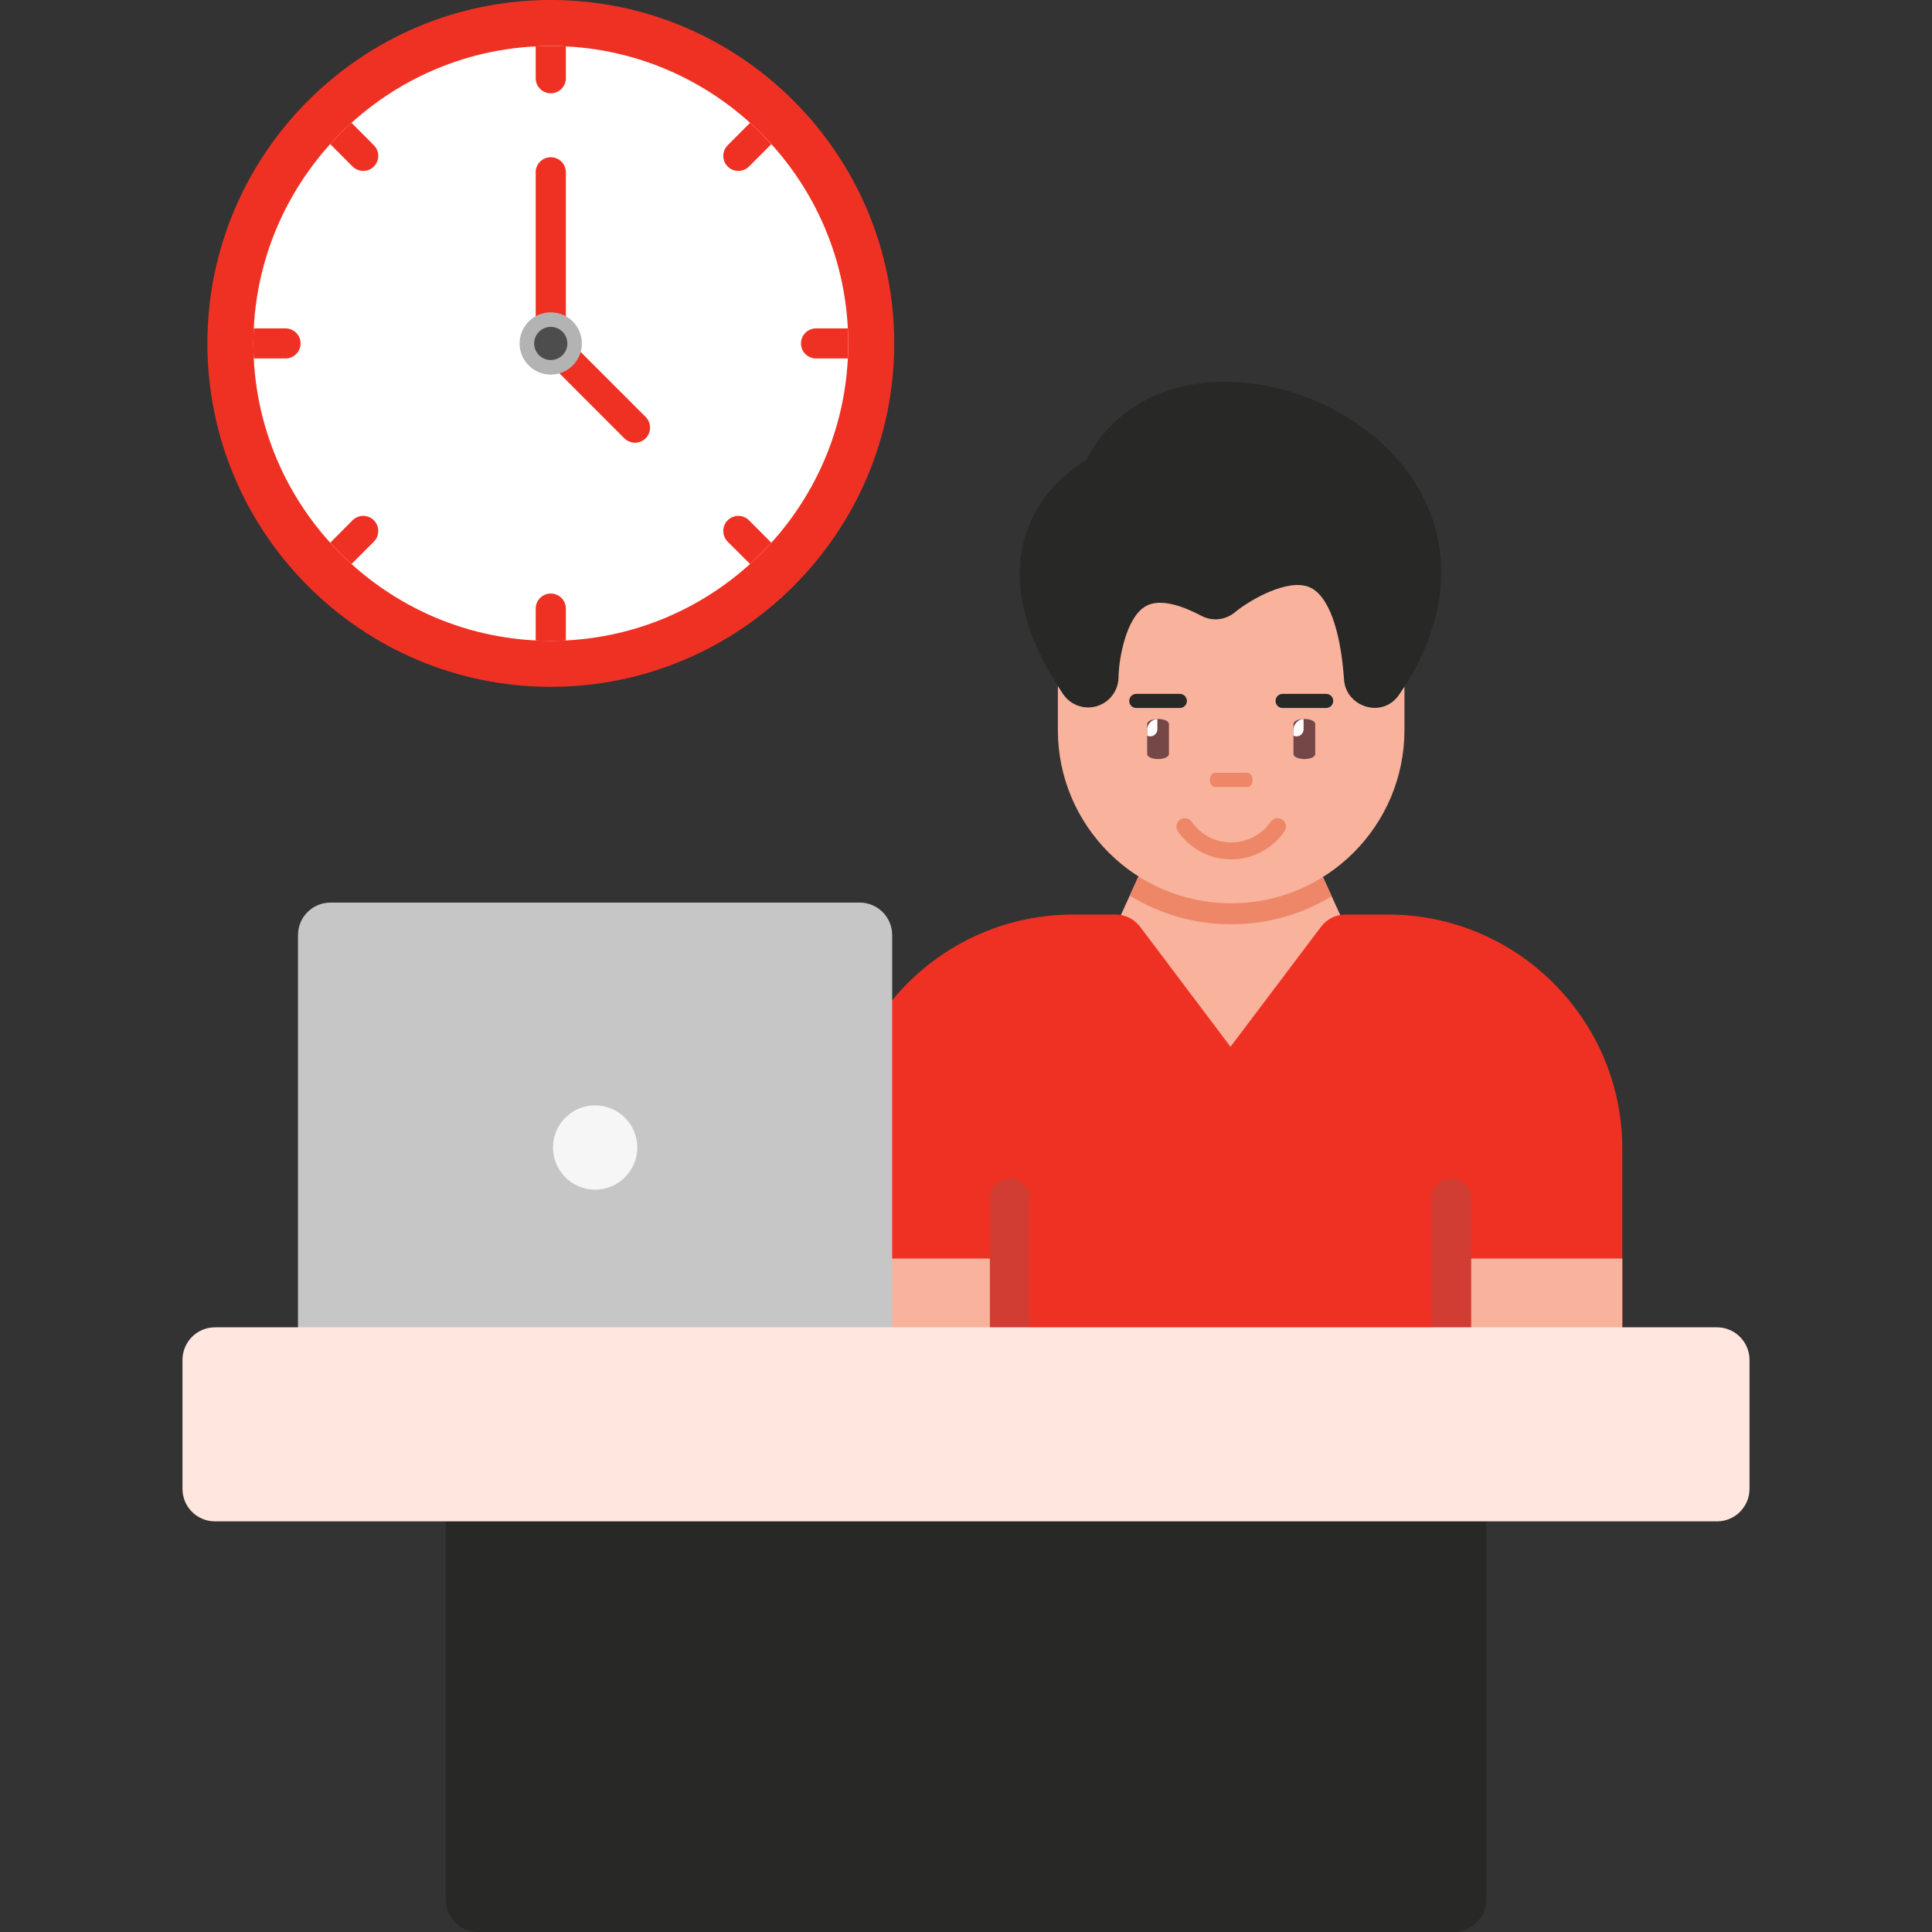 <?xml version="1.0" encoding="UTF-8"?> <svg xmlns="http://www.w3.org/2000/svg" width="100" height="100" viewBox="0 0 100 100" fill="none"><rect x="0" y="0" width="100" height="100" fill="#333333" stroke="none"/> <path fill-rule="evenodd" clip-rule="evenodd" d="M28.507 35.55C18.707 35.55 10.735 27.577 10.735 17.778C10.735 7.973 18.707 0 28.507 0C38.307 0 46.285 7.973 46.285 17.778C46.285 27.577 38.307 35.55 28.507 35.55Z" fill="#EF3124"></path> <path fill-rule="evenodd" clip-rule="evenodd" d="M28.507 2.381C20.019 2.381 13.115 9.285 13.115 17.778C13.115 26.265 20.019 33.169 28.507 33.169C36.994 33.169 43.904 26.265 43.904 17.778C43.904 9.285 36.994 2.381 28.507 2.381Z" fill="white"></path> <path fill-rule="evenodd" clip-rule="evenodd" d="M32.871 22.915C33.075 22.915 33.275 22.832 33.419 22.688C33.723 22.384 33.723 21.886 33.419 21.581L29.062 17.224C28.757 16.919 28.264 16.919 27.96 17.224C27.655 17.528 27.655 18.021 27.96 18.326L32.317 22.688C32.467 22.832 32.66 22.915 32.871 22.915Z" fill="#EF3124"></path> <path fill-rule="evenodd" clip-rule="evenodd" d="M28.508 18.553C28.94 18.553 29.289 18.204 29.289 17.778V8.914C29.289 8.487 28.94 8.139 28.508 8.139C28.076 8.139 27.727 8.487 27.727 8.914V17.778C27.727 18.204 28.076 18.553 28.508 18.553ZM18.194 6.356C17.806 6.705 17.441 7.076 17.092 7.458L18.249 8.62C18.398 8.764 18.592 8.847 18.803 8.847C19.008 8.847 19.207 8.764 19.351 8.62C19.655 8.316 19.655 7.823 19.351 7.518L18.194 6.356ZM13.133 16.997C13.122 17.252 13.117 17.512 13.117 17.778C13.117 18.038 13.122 18.298 13.133 18.553H14.778C15.21 18.553 15.558 18.204 15.558 17.778C15.558 17.346 15.21 16.997 14.778 16.997H13.133ZM17.092 28.092C17.441 28.474 17.806 28.845 18.194 29.194L19.351 28.037C19.655 27.732 19.655 27.234 19.351 26.929C19.046 26.625 18.553 26.625 18.249 26.929L17.092 28.092ZM27.727 33.152C27.988 33.163 28.248 33.169 28.508 33.169C28.768 33.169 29.029 33.163 29.289 33.152V31.503C29.289 31.071 28.94 30.722 28.508 30.722C28.076 30.722 27.727 31.071 27.727 31.503V33.152ZM38.823 29.194C39.21 28.845 39.576 28.474 39.924 28.092L38.767 26.929C38.463 26.625 37.97 26.625 37.666 26.929C37.361 27.234 37.361 27.732 37.666 28.037L38.823 29.194ZM43.883 18.553C43.894 18.298 43.905 18.038 43.905 17.778C43.905 17.512 43.894 17.252 43.883 16.997H42.239C41.807 16.997 41.458 17.346 41.458 17.778C41.458 18.204 41.807 18.553 42.239 18.553H43.883ZM39.924 7.463C39.576 7.076 39.21 6.705 38.823 6.356L37.666 7.518C37.361 7.823 37.361 8.316 37.666 8.62C37.809 8.764 38.009 8.847 38.214 8.847C38.424 8.847 38.623 8.764 38.767 8.62L39.924 7.463ZM28.508 2.381C28.248 2.381 27.988 2.386 27.727 2.403V4.047C27.727 4.479 28.076 4.828 28.508 4.828C28.94 4.828 29.289 4.479 29.289 4.047V2.403C29.029 2.386 28.768 2.381 28.508 2.381Z" fill="#EF3124"></path> <path d="M28.507 19.389C29.396 19.389 30.118 18.668 30.118 17.778C30.118 16.888 29.396 16.167 28.507 16.167C27.617 16.167 26.895 16.888 26.895 17.778C26.895 18.668 27.617 19.389 28.507 19.389Z" fill="#B3B3B3"></path> <path d="M28.508 18.636C28.982 18.636 29.366 18.252 29.366 17.778C29.366 17.304 28.982 16.919 28.508 16.919C28.034 16.919 27.649 17.304 27.649 17.778C27.649 18.252 28.034 18.636 28.508 18.636Z" fill="#4D4D4D"></path> <path fill-rule="evenodd" clip-rule="evenodd" d="M58.985 49.928C58.775 49.928 58.565 49.862 58.371 49.718C57.773 49.286 57.574 48.328 57.917 47.581L59.794 43.467C60.081 42.83 60.674 42.548 61.205 42.736C61.488 42.41 61.842 42.099 62.279 41.911C62.905 41.645 63.691 41.618 64.649 42.099C65.031 42.293 65.441 42.57 65.878 42.941C65.889 42.935 65.9 42.924 65.912 42.919C66.504 42.487 67.262 42.742 67.606 43.495L69.471 47.581C69.815 48.328 69.61 49.286 69.017 49.718C68.907 49.801 68.79 49.856 68.674 49.889C68.259 51.246 67.24 53.826 65.042 55.797C63.542 57.148 62.075 55.57 60.929 53.532C60.231 52.298 59.655 50.897 59.262 49.889C59.173 49.917 59.079 49.928 58.985 49.928Z" fill="#F9B29C"></path> <path fill-rule="evenodd" clip-rule="evenodd" d="M58.476 46.357L59.794 43.467C60.082 42.83 60.674 42.548 61.206 42.736C61.488 42.41 61.842 42.099 62.28 41.911C62.905 41.645 63.691 41.618 64.649 42.099C65.031 42.293 65.441 42.57 65.878 42.941C65.889 42.935 65.9 42.924 65.912 42.919C66.504 42.487 67.263 42.742 67.606 43.495L68.929 46.39C67.412 47.309 65.629 47.841 63.725 47.841C61.803 47.841 60.004 47.298 58.476 46.357Z" fill="#ED8768"></path> <path fill-rule="evenodd" clip-rule="evenodd" d="M63.724 46.756C58.78 46.756 54.755 42.736 54.755 37.786V27.832C54.755 26.968 55.459 26.265 56.328 26.265C56.987 26.265 70.058 26.282 71.127 26.282C71.996 26.282 72.694 26.985 72.694 27.854V37.786C72.694 42.736 68.674 46.756 63.724 46.756Z" fill="#F9B29C"></path> <path fill-rule="evenodd" clip-rule="evenodd" d="M69.566 35.162C69.383 32.538 68.735 30.805 67.783 30.395C66.648 29.908 64.649 31.082 63.913 31.696C63.426 32.1 62.739 32.172 62.18 31.873C61.283 31.397 60.049 30.927 59.285 31.386C58.271 31.984 57.906 34.138 57.895 35.051C57.889 35.982 57.07 36.735 56.107 36.602L56.073 36.596H56.068L56.04 36.591L56.029 36.585H56.013L55.985 36.58H55.979L55.952 36.569H55.946C55.885 36.557 55.824 36.535 55.769 36.513L55.736 36.502C55.725 36.496 55.714 36.491 55.697 36.485C55.47 36.386 55.265 36.236 55.105 36.031L55.088 36.009L55.077 35.998L55.066 35.982L55.049 35.959L55.044 35.954L55.01 35.904C53.012 32.909 52.353 30.179 53.062 27.782C53.709 25.579 55.348 24.338 56.234 23.807C57.441 21.426 59.783 19.97 62.756 19.782C66.975 19.516 71.481 21.858 73.463 25.352C75.274 28.557 74.914 32.311 72.434 35.932C71.576 37.233 69.649 36.596 69.566 35.162Z" fill="#282826"></path> <path fill-rule="evenodd" clip-rule="evenodd" d="M82.404 71.598H44.983C44.114 71.598 43.416 70.9 43.416 70.031V59.467C43.416 52.779 48.859 47.337 55.547 47.337H57.751C58.238 47.337 58.703 47.569 59.002 47.957L63.691 54.18L68.386 47.957C68.685 47.569 69.145 47.337 69.637 47.337H71.841C78.529 47.337 83.971 52.779 83.971 59.467V70.031C83.971 70.9 83.268 71.598 82.404 71.598Z" fill="#EF3124"></path> <path fill-rule="evenodd" clip-rule="evenodd" d="M82.404 71.598H75.124V65.142H83.971V70.031C83.971 70.9 83.268 71.598 82.404 71.598ZM52.264 71.598H44.983C44.114 71.598 43.416 70.9 43.416 70.031V65.142H52.264V71.598Z" fill="#F9B29C"></path> <path fill-rule="evenodd" clip-rule="evenodd" d="M53.289 71.598H51.235V62.02C51.235 61.45 51.694 60.99 52.265 60.99C52.829 60.99 53.289 61.45 53.289 62.02V71.598ZM76.149 71.598H74.1V62.02C74.1 61.45 74.56 60.99 75.125 60.99C75.689 60.99 76.149 61.45 76.149 62.02V71.598Z" fill="#D13D33"></path> <path d="M64.561 40.001H62.894C62.745 40.001 62.623 40.165 62.623 40.367V40.372C62.623 40.574 62.745 40.737 62.894 40.737H64.561C64.711 40.737 64.832 40.574 64.832 40.372V40.367C64.832 40.165 64.711 40.001 64.561 40.001Z" fill="#ED8768"></path> <path fill-rule="evenodd" clip-rule="evenodd" d="M66.487 43.029C65.856 43.938 64.832 44.48 63.725 44.48C62.623 44.48 61.593 43.938 60.968 43.029C60.835 42.83 60.885 42.559 61.078 42.426C61.278 42.288 61.549 42.337 61.687 42.537C62.152 43.207 62.911 43.605 63.725 43.605C64.544 43.605 65.303 43.207 65.768 42.537C65.906 42.337 66.177 42.288 66.377 42.426C66.57 42.559 66.62 42.83 66.487 43.029Z" fill="#ED8768"></path> <path d="M61.068 35.915H58.814C58.612 35.915 58.449 36.079 58.449 36.281C58.449 36.482 58.612 36.646 58.814 36.646H61.068C61.269 36.646 61.433 36.482 61.433 36.281C61.433 36.079 61.269 35.915 61.068 35.915Z" fill="#282826"></path> <path d="M60.504 39.032V37.47C60.504 37.328 60.252 37.213 59.941 37.213C59.63 37.213 59.378 37.328 59.378 37.47V39.032C59.378 39.174 59.63 39.289 59.941 39.289C60.252 39.289 60.504 39.174 60.504 39.032Z" fill="#754747"></path> <path fill-rule="evenodd" clip-rule="evenodd" d="M59.379 38.08V37.776C59.379 37.482 59.606 37.239 59.899 37.216C59.899 37.233 59.905 37.255 59.905 37.272V37.748C59.905 37.953 59.739 38.113 59.534 38.113C59.479 38.113 59.429 38.102 59.379 38.08Z" fill="white"></path> <path d="M68.641 35.915H66.388C66.186 35.915 66.022 36.079 66.022 36.281C66.022 36.482 66.186 36.646 66.388 36.646H68.641C68.843 36.646 69.007 36.482 69.007 36.281C69.007 36.079 68.843 35.915 68.641 35.915Z" fill="#282826"></path> <path d="M68.076 39.032V37.47C68.076 37.328 67.824 37.213 67.513 37.213C67.202 37.213 66.95 37.328 66.95 37.47V39.032C66.95 39.174 67.202 39.289 67.513 39.289C67.824 39.289 68.076 39.174 68.076 39.032Z" fill="#754747"></path> <path fill-rule="evenodd" clip-rule="evenodd" d="M66.953 38.08V37.776C66.953 37.482 67.18 37.239 67.468 37.216C67.473 37.233 67.473 37.255 67.473 37.272V37.748C67.473 37.953 67.312 38.113 67.108 38.113C67.052 38.113 66.997 38.102 66.953 38.08Z" fill="white"></path> <path fill-rule="evenodd" clip-rule="evenodd" d="M75.246 100H24.753C23.823 100 23.07 99.247 23.07 98.317V77.062C23.07 76.132 23.823 75.379 24.753 75.379H75.246C76.176 75.379 76.935 76.132 76.935 77.062V98.317C76.935 99.247 76.176 100 75.246 100Z" fill="#282826"></path> <path fill-rule="evenodd" clip-rule="evenodd" d="M44.496 72.074H17.107C16.177 72.074 15.424 71.321 15.424 70.391V48.4C15.424 47.47 16.177 46.717 17.107 46.717H44.496C45.426 46.717 46.179 47.47 46.179 48.4V70.391C46.179 71.321 45.426 72.074 44.496 72.074Z" fill="#C6C6C6"></path> <path fill-rule="evenodd" clip-rule="evenodd" d="M88.871 78.745H11.128C10.198 78.745 9.445 77.992 9.445 77.062V70.391C9.445 69.461 10.198 68.702 11.128 68.702H88.871C89.801 68.702 90.554 69.461 90.554 70.391V77.062C90.554 77.992 89.801 78.745 88.871 78.745Z" fill="#FFE7E0"></path> <path fill-rule="evenodd" clip-rule="evenodd" d="M30.804 57.214C29.598 57.214 28.623 58.188 28.623 59.395C28.623 60.597 29.598 61.577 30.804 61.577C32.006 61.577 32.986 60.597 32.986 59.395C32.986 58.188 32.006 57.214 30.804 57.214Z" fill="#F6F6F6"></path> </svg> 